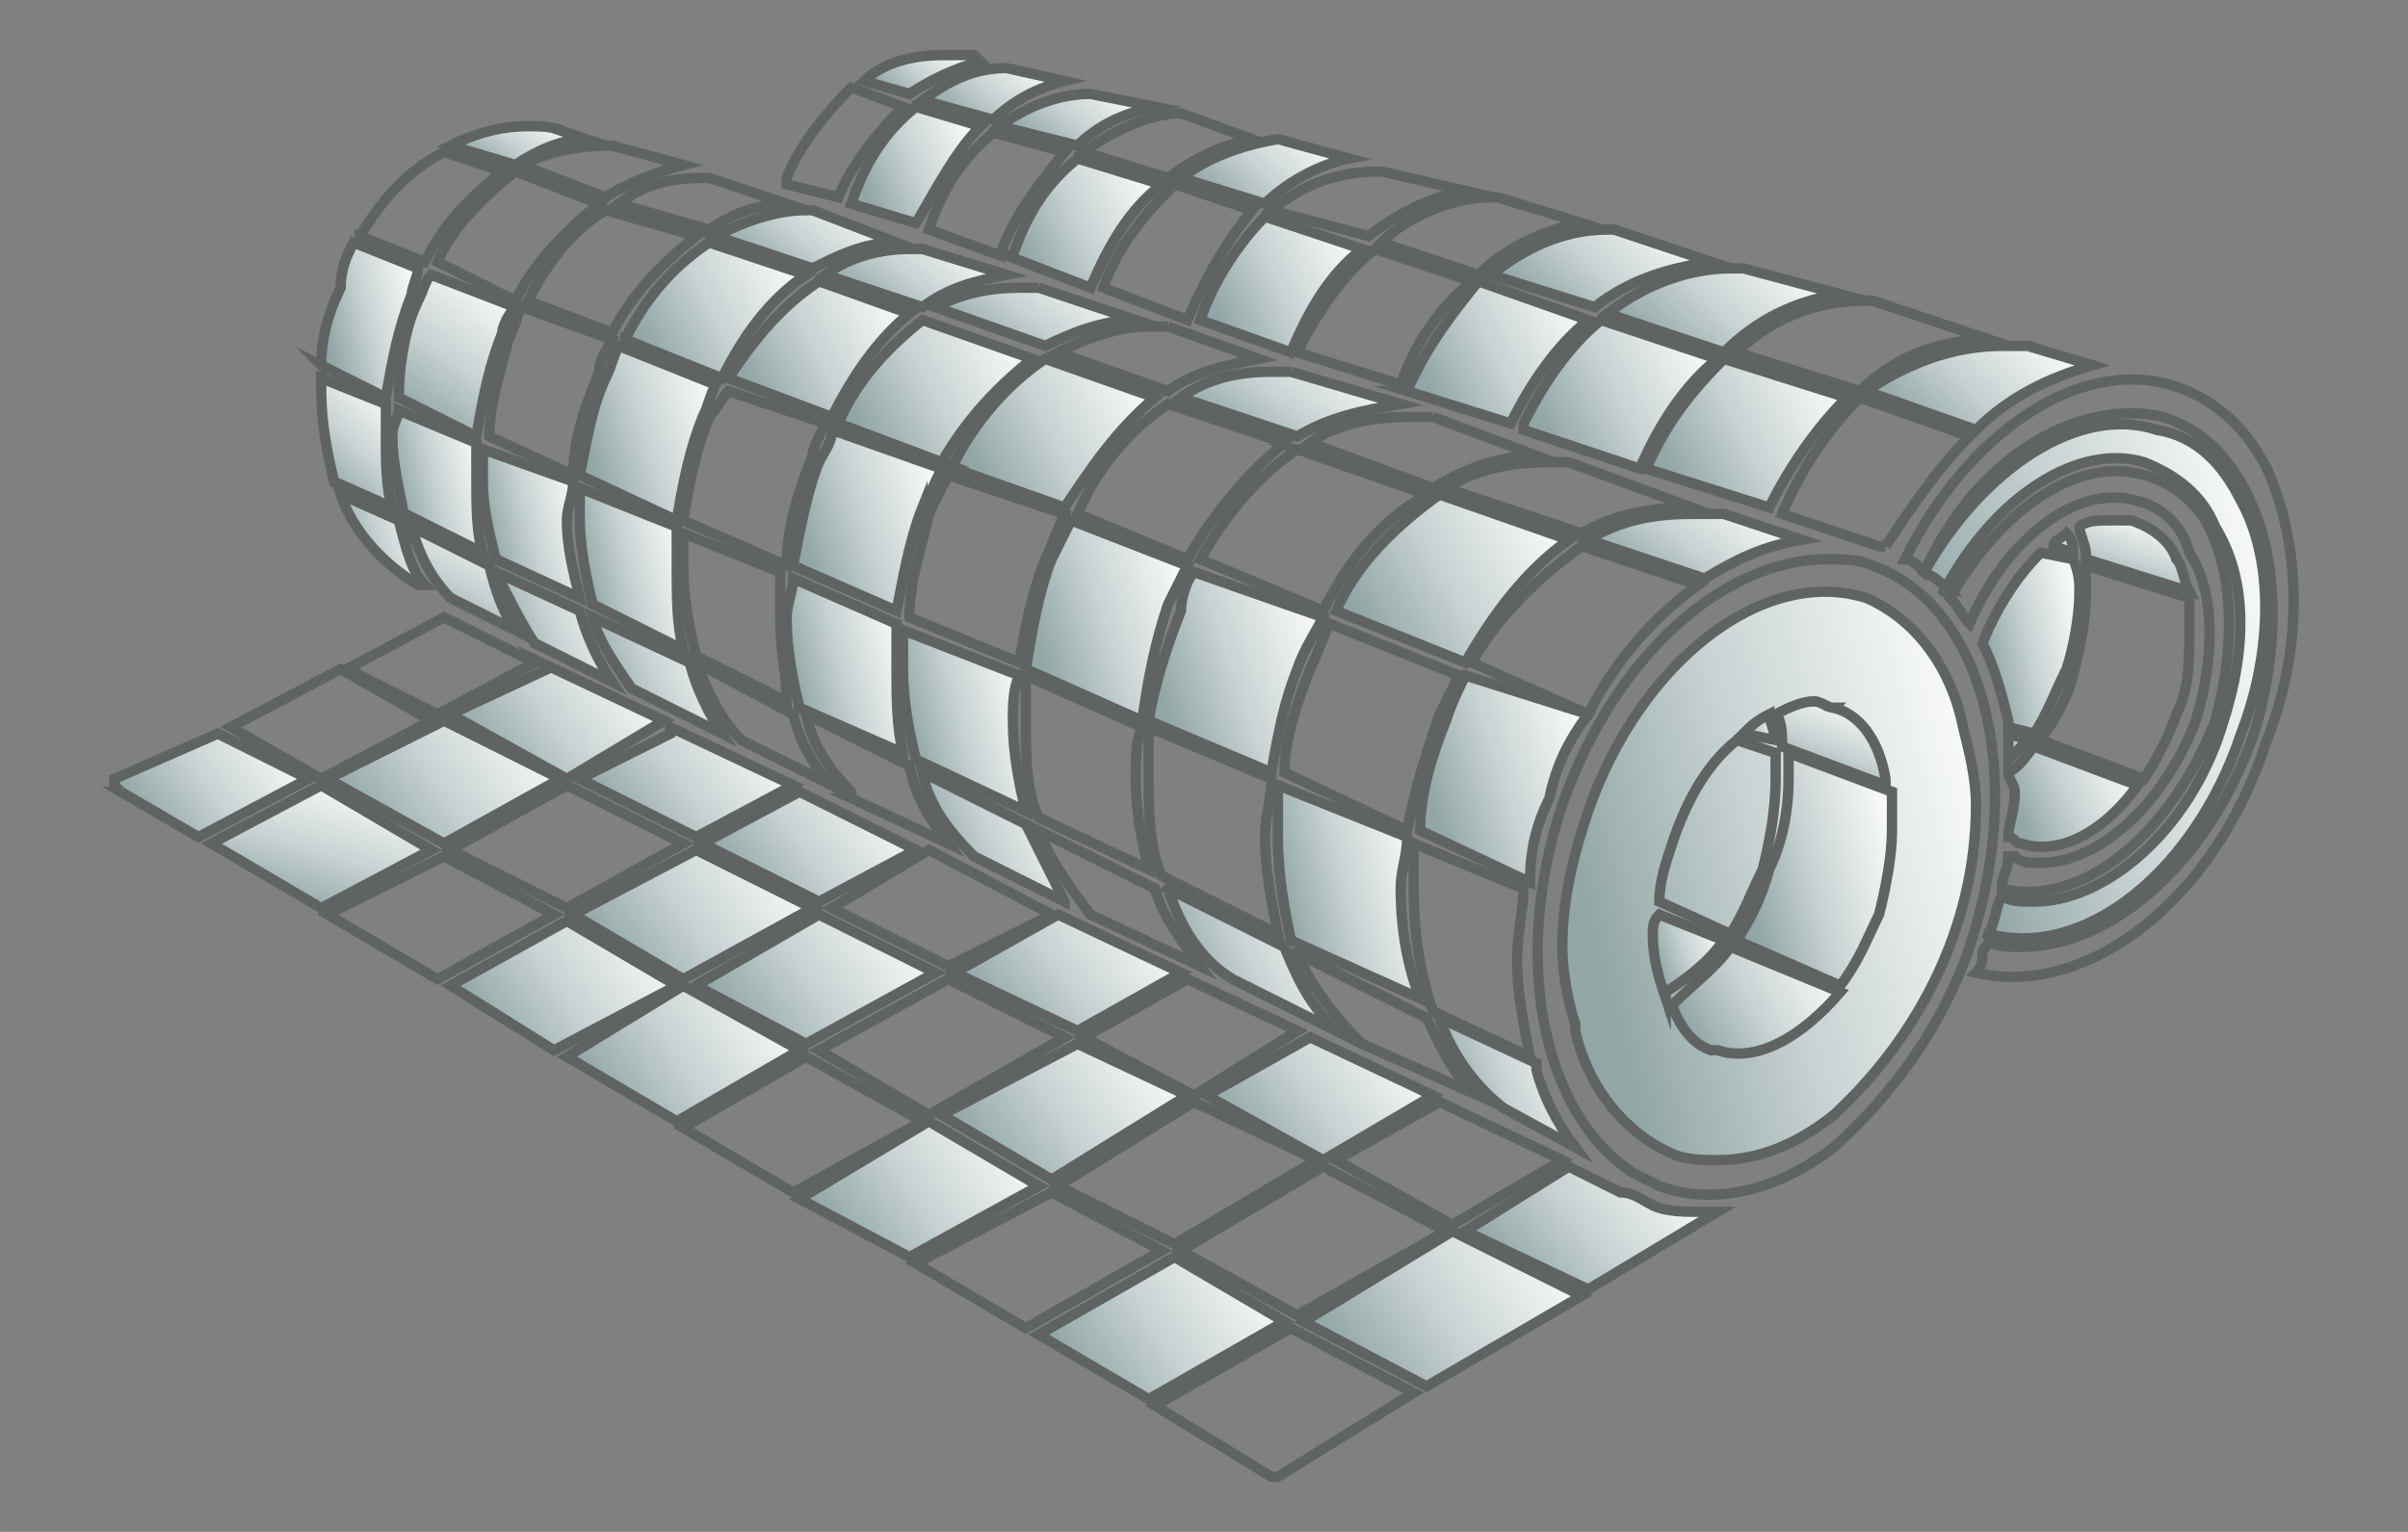 <?xml version="1.0" encoding="UTF-8"?>
<!DOCTYPE svg PUBLIC "-//W3C//DTD SVG 1.1//EN" "http://www.w3.org/Graphics/SVG/1.1/DTD/svg11.dtd">
<!-- Creator: CorelDRAW -->
<svg xmlns="http://www.w3.org/2000/svg" xml:space="preserve" width="46.567mm" height="29.633mm" version="1.1" style="shape-rendering:geometricPrecision; text-rendering:geometricPrecision; image-rendering:optimizeQuality; fill-rule:evenodd; clip-rule:evenodd"
viewBox="0 0 4656.66 2963.32"
 xmlns:xlink="http://www.w3.org/1999/xlink"
 xmlns:xodm="http://www.corel.com/coreldraw/odm/2003">
 <rect x="0" y="0" width="4656.66" height="2963.32" fill="#808080" stroke="none"/>
 <defs>
  <style type="text/css">
   <![CDATA[
    .str0 {stroke:#2B2A29;stroke-width:20;stroke-miterlimit:22.926}
    .str1 {stroke:#5F6463;stroke-width:20;stroke-miterlimit:22.926}
    .fil5 {fill:white}
    .fil3 {fill:url(#id0)}
    .fil1 {fill:url(#id1)}
    .fil6 {fill:url(#id2)}
    .fil2 {fill:url(#id3)}
    .fil4 {fill:url(#id4)}
    .fil8 {fill:url(#id5)}
    .fil15 {fill:url(#id6)}
    .fil14 {fill:url(#id7)}
    .fil10 {fill:url(#id8)}
    .fil9 {fill:url(#id9)}
    .fil12 {fill:url(#id10)}
    .fil11 {fill:url(#id11)}
    .fil18 {fill:url(#id12)}
    .fil22 {fill:url(#id13)}
    .fil17 {fill:url(#id14)}
    .fil27 {fill:url(#id15)}
    .fil19 {fill:url(#id16)}
    .fil13 {fill:url(#id17)}
    .fil7 {fill:url(#id18)}
    .fil24 {fill:url(#id19)}
    .fil20 {fill:url(#id20)}
    .fil25 {fill:url(#id21)}
    .fil16 {fill:url(#id22)}
    .fil23 {fill:url(#id23)}
    .fil21 {fill:url(#id24)}
    .fil28 {fill:url(#id25)}
    .fil0 {fill:url(#id26)}
    .fil26 {fill:url(#id27)}
   ]]>
  </style>
  <linearGradient id="id0" gradientUnits="objectBoundingBox" x1="2.32863e-12%" y1="50%" x2="100%" y2="50%">
   <stop offset="0" style="stop-opacity:1; stop-color:#C8C6C8"/>
   <stop offset="1" style="stop-opacity:1; stop-color:white"/>
  </linearGradient>
  <linearGradient id="id1" gradientUnits="objectBoundingBox" xlink:href="#id0" x1="6.77412e-12%" y1="50%" x2="100%" y2="50%">
  </linearGradient>
  <linearGradient id="id2" gradientUnits="objectBoundingBox" xlink:href="#id0" x1="3.91394e-12%" y1="50%" x2="100%" y2="50%">
  </linearGradient>
  <linearGradient id="id3" gradientUnits="objectBoundingBox" xlink:href="#id0" x1="1.01614e-11%" y1="50%" x2="100%" y2="50%">
  </linearGradient>
  <linearGradient id="id4" gradientUnits="objectBoundingBox" xlink:href="#id0" x1="7.64272e-12%" y1="50%" x2="100%" y2="50%">
  </linearGradient>
  <linearGradient id="id5" gradientUnits="userSpaceOnUse" xlink:href="#id0" x1="-111164.51" y1="-52609.66" x2="-110702.49" y2="-52992.44">
  </linearGradient>
  <linearGradient id="id6" gradientUnits="userSpaceOnUse" xlink:href="#id0" x1="-113890.74" y1="-50139.99" x2="-110435.18" y2="-53002.88">
  </linearGradient>
  <linearGradient id="id7" gradientUnits="userSpaceOnUse" xlink:href="#id0" x1="-113949.59" y1="-50269.8" x2="-110551.78" y2="-53084.84">
  </linearGradient>
  <linearGradient id="id8" gradientUnits="userSpaceOnUse" xlink:href="#id0" x1="-112460.72" y1="-50098.91" x2="-112008.33" y2="-50473.72">
  </linearGradient>
  <linearGradient id="id9" gradientUnits="userSpaceOnUse" xlink:href="#id0" x1="-111122.78" y1="-51207.38" x2="-110670.37" y2="-51582.19">
  </linearGradient>
  <linearGradient id="id10" gradientUnits="userSpaceOnUse" xlink:href="#id0" x1="-113866.17" y1="-51795.31" x2="-113423.4" y2="-52162.14">
  </linearGradient>
  <linearGradient id="id11" gradientUnits="userSpaceOnUse" xlink:href="#id0" x1="-113840.41" y1="-50392.71" x2="-113378.38" y2="-50775.5">
  </linearGradient>
  <linearGradient id="id12" gradientUnits="userSpaceOnUse" xlink:href="#id0" x1="-112465.54" y1="-50143.91" x2="-112061.27" y2="-50478.84">
  </linearGradient>
  <linearGradient id="id13" gradientUnits="userSpaceOnUse" xlink:href="#id0" x1="-113255.79" y1="-49432.37" x2="-109857.99" y2="-52247.42">
  </linearGradient>
  <linearGradient id="id14" gradientUnits="userSpaceOnUse" xlink:href="#id0" x1="-111127.75" y1="-51252.56" x2="-110723.47" y2="-51587.5">
  </linearGradient>
  <linearGradient id="id15" gradientUnits="objectBoundingBox" x1="8.28%" y1="66.601%" x2="105.72%" y2="29.399%">
   <stop offset="0" style="stop-opacity:1; stop-color:#91A6A5"/>
   <stop offset="0.412" style="stop-opacity:1; stop-color:#C8D2D2"/>
   <stop offset="1" style="stop-opacity:1; stop-color:white"/>
  </linearGradient>
  <linearGradient id="id16" gradientUnits="userSpaceOnUse" xlink:href="#id0" x1="-113831.47" y1="-50440.7" x2="-113427.19" y2="-50775.64">
  </linearGradient>
  <linearGradient id="id17" gradientUnits="userSpaceOnUse" xlink:href="#id0" x1="-112528.23" y1="-52903.78" x2="-112085.45" y2="-53270.62">
  </linearGradient>
  <linearGradient id="id18" gradientUnits="userSpaceOnUse" xlink:href="#id0" x1="-113270.85" y1="-50880.82" x2="-111278.37" y2="-52531.56">
  </linearGradient>
  <linearGradient id="id19" gradientUnits="userSpaceOnUse" xlink:href="#id0" x1="-113285.84" y1="-50957.68" x2="-111351.11" y2="-52560.58">
  </linearGradient>
  <linearGradient id="id20" gradientUnits="userSpaceOnUse" xlink:href="#id0" x1="-113859.6" y1="-51846.16" x2="-113474.58" y2="-52165.14">
  </linearGradient>
  <linearGradient id="id21" gradientUnits="userSpaceOnUse" xlink:href="#id0" x1="-113025.24" y1="-51451.87" x2="-111870.32" y2="-52408.71">
  </linearGradient>
  <linearGradient id="id22" gradientUnits="userSpaceOnUse" xlink:href="#id0" x1="-111155.57" y1="-52657.65" x2="-110751.3" y2="-52992.58">
  </linearGradient>
  <linearGradient id="id23" gradientUnits="userSpaceOnUse" xlink:href="#id0" x1="-112867.85" y1="-50492.36" x2="-110962" y2="-52071.33">
  </linearGradient>
  <linearGradient id="id24" gradientUnits="userSpaceOnUse" xlink:href="#id0" x1="-112521.5" y1="-52954.44" x2="-112136.48" y2="-53273.43">
  </linearGradient>
  <linearGradient id="id25" gradientUnits="objectBoundingBox" xlink:href="#id15" x1="30.739%" y1="95.969%" x2="83.261%" y2="0.031%">
  </linearGradient>
  <linearGradient id="id26" gradientUnits="userSpaceOnUse" x1="-140781.35" y1="-102312.73" x2="-140249.9" y2="-102122.03">
   <stop offset="0" style="stop-opacity:1; stop-color:#DCD9DA"/>
   <stop offset="0.69" style="stop-opacity:1; stop-color:#EDECEC"/>
   <stop offset="1" style="stop-opacity:1; stop-color:white"/>
  </linearGradient>
  <linearGradient id="id27" gradientUnits="objectBoundingBox" xlink:href="#id15" x1="8.333%" y1="66.67%" x2="105.667%" y2="29.33%">
  </linearGradient>
 </defs>
 <g id="Слой_x0020_1">
  <path class="fil0 str0" d="M-140671.87 -101687.25c87.5,25 249.99,-162.5 337.49,-475 25,-112.49 50,-224.99 50,-362.49 0,-12.5 0,-25 0,-37.5 -12.5,-100 -37.5,-175 -75,-187.5 0,0 -12.5,0 -12.5,0 0,0 0,0 0,0 -87.5,0 -237.49,187.5 -312.49,487.5 -37.5,99.99 -62.5,224.99 -62.5,349.99 0,12.5 0,37.5 0,50 12.5,100 37.5,162.5 87.5,175l-12.5 0zm-125 -175c0,-12.5 0,-37.5 0,-50 0,-137.5 12.5,-262.5 50,-374.99 87.5,-275 249.99,-550 399.99,-512.5 62.5,25 112.5,100 112.5,225 0,25 0,37.5 0,50 0,137.5 -12.5,262.5 -50,387.49 -75,250 -225,512.5 -362.49,512.5 0,0 0,0 0,0 -12.5,0 -25,-12.5 -37.5,-12.5 -62.5,-12.5 -100,-100 -112.5,-225zm-3674.94 -1112.48c37.49,124.99 124.99,224.99 224.99,249.99l0 0 3412.45 1199.98c-87.5,-137.49 -100,-449.99 0,-787.48 100,-337.5 275,-599.99 424.99,-662.49l-3437.44 -949.99 0 0c-37.5,-12.5 -62.5,-12.5 -100,-12.5 -100,0 -175,25 -250,75 -112.5,100 -212.5,237.5 -250,387.49 -37.49,87.5 -49.99,187.5 -49.99,287.5 0,75 12.5,150 25,212.5l0 0zm4279.63 861.24c112.5,-387.49 75,-749.99 -75,-812.48l0 0 -25 0 -12.5 0c-162.5,0 -362.49,274.99 -474.99,649.99 -100,374.99 -75,712.48 50,799.98l50 12.5c162.49,25 374.99,-262.49 487.49,-649.99l0 0zm-561.79 272.87c0,-12.5 0,-37.5 0,-50 0,-137.5 12.5,-262.5 50,-374.99 87.5,-275 249.99,-550 399.99,-512.5 62.5,25 112.5,100 112.5,225 0,25 0,37.5 0,50 0,137.5 -12.5,262.5 -50,387.49 -75,250 -225,512.5 -362.49,512.5 0,0 0,0 0,0 -12.5,0 -25,-12.5 -37.5,-12.5 -62.5,-12.5 -100,-100 -112.5,-225zm125 175c87.5,25 249.99,-162.5 337.49,-475 25,-112.49 50,-224.99 50,-362.49 0,-12.5 0,-25 0,-37.5 -12.5,-100 -37.5,-175 -75,-187.5 0,0 -12.5,0 -12.5,0 0,0 0,0 0,0 -87.5,0 -237.49,187.5 -312.49,487.5 -37.5,99.99 -62.5,224.99 -62.5,349.99 0,12.5 0,37.5 0,50 12.5,100 37.5,162.5 87.5,175l-12.5 0zm-3804.55 -1811.05l3618.78 1095.52"/>
  <g id="_1974750818768">
   <path class="fil1 str1" d="M-108131.92 -52462.42c-149.97,0 -274.96,-87.49 -274.96,-212.47 0,-112.49 124.99,-199.98 274.96,-199.98 149.98,0 274.97,87.49 274.97,199.98 0,124.98 -124.99,212.47 -274.97,212.47z"/>
   <path class="fil2 str1" d="M-110506.59 -52462.42c-149.98,0 -274.96,-87.49 -274.96,-212.47 0,-112.49 124.98,-199.98 274.96,-199.98 149.98,0 274.96,87.49 274.96,199.98 0,124.98 -124.98,212.47 -274.96,212.47z"/>
   <path class="fil2 str1" d="M-108056.93 -50662.67c-174.97,0 -312.45,-112.48 -312.45,-237.47 0,-124.98 137.48,-224.97 312.45,-224.97 162.48,0 299.96,99.99 299.96,224.97 0,124.99 -137.48,237.47 -299.96,237.47z"/>
   <path class="fil1 str1" d="M-110269.12 -50900.14c0,124.99 -137.48,237.47 -312.46,237.47 -162.48,0 -299.96,-112.48 -299.96,-237.47 0,-124.98 137.48,-224.97 299.96,-224.97 174.98,0 312.46,99.99 312.46,224.97z"/>
   <path class="fil3 str1" d="M-109331.75 -51312.58c-437.44,0 -799.89,-249.97 -799.89,-562.42 0,-312.46 362.45,-562.43 799.89,-562.43 449.94,0 799.89,249.97 799.89,562.43 0,312.45 -349.95,562.42 -799.89,562.42z"/>
   <path class="fil3 str1" d="M-109348.74 -53227.39c-1199.84,0 -2187.2,699.91 -2212.2,1562.29l0 49.99c25,874.88 1012.36,1574.79 2212.2,1574.79 1224.83,0 2212.2,-724.9 2212.2,-1599.78 0,-874.88 -987.37,-1587.29 -2212.2,-1587.29z"/>
   <path class="fil3 str1" d="M-111581.44 -51725.02c0,0 0,-12.5 0,-25l0 -12.5 0 0c37.49,-874.88 1024.86,-1587.28 2249.69,-1587.28 1224.83,0 2212.2,712.4 2249.69,1587.28l0 0 0 362.45c0,899.88 -1012.36,1624.78 -2249.69,1624.78 -1237.33,0 -2249.69,-724.9 -2249.69,-1624.78l0 -299.96c0,0 0,-12.5 0,-24.99z"/>
   <path class="fil4 str1" d="M-108131.92 -52849.87c-137.48,0 -237.46,87.49 -237.46,187.48 0,24.99 12.5,62.49 24.99,87.48 62.5,-74.99 349.96,-74.99 424.95,0 12.49,-24.99 37.49,-62.49 37.49,-99.98 0,-87.49 -112.48,-174.98 -249.97,-174.98l0 0z"/>
   <path class="fil5 str1" d="M-107944.44 -52549.91c-12.5,-25 -74.99,-49.99 -187.48,-49.99 -99.98,0 -162.47,24.99 -174.97,49.99 49.99,37.49 112.48,62.49 174.97,62.49 74.99,0 137.49,-25 187.48,-62.49z"/>
   <path class="fil6 str1" d="M-110506.59 -52849.87c-137.48,0 -237.47,87.49 -237.47,187.48 0,24.99 12.5,62.49 25,87.48 62.49,-74.99 362.45,-74.99 424.94,0 12.5,-24.99 25,-62.49 25,-87.48 12.5,-99.99 -99.99,-187.48 -237.47,-187.48l0 0z"/>
   <path class="fil5 str1" d="M-110319.11 -52549.91c-12.5,-25 -74.99,-49.99 -187.48,-49.99 -99.99,0 -162.48,24.99 -174.98,49.99 50,37.49 112.49,62.49 174.98,62.49 74.99,0 137.48,-25 187.48,-62.49z"/>
   <path class="fil4 str1" d="M-108056.93 -51087.61c-149.98,0 -274.96,87.49 -274.96,187.47 0,50 25,74.99 50,112.49 62.49,-87.49 387.44,-87.49 449.93,0 25,-37.5 37.5,-62.49 37.5,-112.49 0,-99.98 -112.49,-187.47 -262.47,-187.47z"/>
   <path class="fil5 str1" d="M-107856.95 -50762.66c-12.5,-24.99 -87.49,-62.49 -199.98,-62.49 -112.48,0 -187.47,37.5 -199.97,62.49 49.99,37.5 124.98,62.5 199.97,62.5 74.99,0 137.49,-25 199.98,-62.5z"/>
   <path class="fil6 str1" d="M-110844.04 -50900.14c0,50 12.5,74.99 37.49,112.49 62.49,-87.49 387.45,-87.49 462.44,0 25,-37.5 37.49,-62.49 37.49,-112.49 0,-99.98 -124.98,-187.47 -274.96,-187.47 -149.98,0 -262.46,87.49 -262.46,187.47z"/>
   <path class="fil5 str1" d="M-110381.61 -50762.66c-12.49,-24.99 -87.48,-62.49 -199.97,-62.49 -112.48,0 -187.47,37.5 -199.97,62.49 62.49,37.5 124.98,62.5 199.97,62.5 74.99,0 149.98,-25 212.47,-62.5z"/>
   <path class="fil3 str1" d="M-110569.08 -51837.51c0,474.94 562.42,874.88 1237.33,874.88 687.4,0 1237.33,-399.94 1237.33,-874.88 0,-487.43 -549.93,-874.88 -1237.33,-874.88 -674.91,0 -1237.33,387.45 -1237.33,874.88l0 0z"/>
   <path class="fil3 str1" d="M-109331.75 -50825.15c624.91,0 1149.84,-337.45 1224.83,-774.89 -149.98,387.45 -637.41,662.41 -1224.83,662.41 -574.92,0 -1074.85,-274.96 -1224.83,-662.41 87.49,437.44 599.92,774.89 1224.83,774.89l0 0z"/>
   <path class="fil3 str1" d="M-109331.75 -52387.43c-412.44,0 -749.9,224.97 -749.9,512.43 0,62.49 12.5,112.48 37.5,162.47 137.48,-212.47 412.44,-337.45 712.4,-337.45 312.46,0 574.92,124.98 712.4,337.45 25,-49.99 37.5,-99.98 37.5,-162.47 0,-287.46 -337.46,-512.43 -749.9,-512.43z"/>
   <path class="fil5 str1" d="M-109331.75 -51362.57c312.46,0 587.42,-137.48 699.9,-312.46 -124.98,-212.47 -399.94,-337.45 -699.9,-337.45 -299.96,0 -574.92,124.98 -687.41,324.95 112.49,187.48 374.95,324.96 687.41,324.96z"/>
   <path class="fil3 str1" d="M-111543.95 -51400.07c0,874.88 999.87,1599.78 2212.2,1599.78 1224.83,0 2212.2,-724.9 2212.2,-1599.78l0 -37.49c-174.98,762.39 -1099.85,1349.81 -2212.2,1349.81 -1099.85,0 -2024.72,-587.42 -2212.2,-1349.81l0 37.49z"/>
  </g>
  <g id="_1975872642368">
   <path class="fil7 str1" d="M-111659.74 -50973.83c-567.91,470.51 -1256.24,521.35 -1591.17,117.08l-47.85 -57.75c0,0 -7.98,-9.63 -7.98,-9.63 0,0 0,0 0,0 0,0 0,0 -7.97,-9.62 -311.01,-375.4 -113.8,-1058.23 434.85,-1512.78 548.66,-454.55 1246.62,-513.36 1557.63,-137.97 7.98,9.62 7.98,9.62 15.95,19.25 0,0 0,0 0,0 0,0 0,0 0,0l39.87 48.13c342.91,413.89 164.95,1080.77 -393.33,1543.29z"/>
   <path class="fil8 str1" d="M-110670.19 -52816.3l0 0c-24.2,68.75 -66,135.84 -123.75,183.69 0,0 0,0 0,0 -125.14,103.67 -294.82,114.39 -366.58,27.77 -79.75,-96.26 -37.67,-260.99 87.47,-364.66 125.12,-103.66 294.8,-114.38 374.55,-18.13 30.25,56.11 42.89,110.55 28.31,171.33z"/>
   <path class="fil9 str1" d="M-111135.01 -51457.26c73.98,-126.22 224.69,-218.62 363.85,-187.81 35.2,3.3 68.75,24.2 100.65,62.71 7.97,9.62 15.94,19.25 14.29,36.85 38.23,65.73 22,144.1 -10.18,203.23 -12.93,43.17 -51.43,75.07 -99.56,114.95 0,0 0,0 0,0 0,0 7.97,9.62 -1.65,17.6 -67.38,55.82 -166.66,73.14 -254.66,64.89 -43.18,-12.93 -76.73,-33.83 -100.65,-62.71 -7.98,-9.63 -23.93,-28.88 -31.9,-38.5 -20.62,-64.08 -21.99,-144.11 10.19,-203.23z"/>
   <path class="fil10 str1" d="M-112251.57 -50532.2c64.08,-20.62 152.08,-12.37 211.2,19.81 7.98,9.63 23.93,28.88 31.9,38.5 23.93,28.88 38.23,65.73 42.9,110.56 -8.26,88 -43.74,182.33 -120.73,246.12 0,0 -7.98,-9.63 -17.6,-1.65 0,0 0,0 0,0 -38.51,31.9 -77.01,63.8 -131.46,76.44 -64.08,20.63 -134.48,14.02 -201.58,-27.78 -7.98,-9.63 -15.95,-19.25 -23.93,-28.88 -31.89,-38.5 -46.19,-75.35 -42.89,-110.55 -14.02,-134.48 114.42,-273.36 252.19,-322.57z"/>
   <path class="fil11 str1" d="M-113346.08 -50599.36l0 0c-24.2,68.75 -66,135.85 -123.76,183.7 0,0 0,0 0,0 -125.13,103.67 -294.81,114.39 -366.58,27.76 -79.75,-96.25 -37.66,-260.98 87.47,-364.65 125.14,-103.67 294.82,-114.39 374.56,-18.13 30.25,56.1 42.89,110.54 28.31,171.32z"/>
   <path class="fil12 str1" d="M-113415.86 -51937.52c-22.56,51.15 -53.08,92.67 -81.96,116.59 -9.62,7.97 -9.62,7.97 -17.6,-1.65 7.98,9.62 7.98,9.62 -1.65,17.6 -67.38,55.82 -166.65,73.14 -245.03,56.91 -44.83,4.68 -78.38,-16.23 -110.28,-54.73 -7.97,-9.62 -15.95,-19.25 -14.3,-36.85 -30.24,-56.1 -21.98,-144.1 18.17,-193.6 66.01,-135.85 224.69,-218.61 346.24,-189.45 35.19,3.29 68.74,24.19 92.67,53.07 15.95,19.25 23.92,28.88 31.9,38.5 20.62,64.08 14.01,134.48 -18.16,193.61z"/>
   <path class="fil13 str1" d="M-112177.47 -52931.05c0,0 7.97,9.62 7.97,9.62 -38.5,31.9 -84.98,54.18 -129.8,58.85 -64.08,20.62 -144.11,21.99 -193.61,-18.16 -17.6,-1.65 -25.57,-11.28 -41.52,-30.53 -23.93,-28.88 -28.6,-73.7 -25.29,-108.9 -6.05,-124.85 104.79,-265.37 240.92,-296.99 65.73,-38.22 144.11,-22 203.22,10.18 7.98,9.62 15.95,19.25 23.93,28.87 31.9,38.51 46.2,75.36 42.89,110.56 -8.25,88 -43.73,182.33 -111.11,238.15 0,0 -9.63,7.97 -17.6,-1.65z"/>
   <path class="fil14 str1" d="M-113270.61 -52918.18c-933.68,773.54 -1239.54,1952.19 -690.93,2633.95l23.92 28.88c567.84,665.8 1782.81,584.47 2716.48,-189.07 933.68,-773.54 1239.54,-1952.19 673.35,-2635.6 -566.2,-683.41 -1789.15,-611.7 -2722.82,161.84z"/>
   <path class="fil15 str1" d="M-113974.47 -50241.05c-7.98,-9.63 -7.98,-9.63 -15.95,-19.26l-39.88 -48.12c0,0 0,0 0,0 -510.09,-713.67 -188.29,-1873.06 726.14,-2630.65 924.04,-765.56 2123.07,-866.16 2729.42,-232.24 0,0 0,0 0,0l231.26 279.13c582.16,702.67 284.26,1890.95 -678.29,2688.41 -972.17,805.44 -2195.11,877.15 -2777.26,174.48l-167.47 -202.13c-7.97,-9.62 -7.97,-9.62 -7.97,-9.62z"/>
   <path class="fil16 str1" d="M-111049.13 -52940.62c-115.51,95.69 -154.29,225.22 -82.52,311.85 23.93,28.88 75.08,51.43 119.9,46.75 14.58,-60.77 64.36,-118.24 112.49,-158.11 0,0 9.63,-7.98 9.63,-7.98 0,0 0,0 0,0 57.75,-47.85 113.85,-78.09 185.89,-89.09 12.94,-43.17 -9.34,-89.65 -23.64,-126.5 -71.77,-86.63 -215.87,-64.64 -321.75,23.08z"/>
   <path class="fil5 str1" d="M-110716.67 -52794.03c-54.45,12.65 -108.89,25.3 -157.01,65.17 0,0 0,0 0,0 0,0 0,0 0,0 -48.13,39.88 -80.32,98.99 -102.87,150.14 54.45,-12.64 118.53,-33.27 157.03,-65.17 9.63,-7.97 9.63,-7.97 9.63,-7.97 0,0 0,0 0,0 48.13,-39.87 70.67,-91.02 93.22,-142.17z"/>
   <path class="fil17 str1" d="M-111018.97 -51180.04c17.6,1.65 25.58,11.27 35.2,3.3 11.28,-25.58 20.9,-33.55 22.55,-51.15 22.56,-51.15 61.06,-83.05 99.56,-114.95 57.76,-47.85 123.49,-86.07 185.91,-89.09 3.3,-35.2 6.61,-70.41 -7.69,-107.26 0,0 -7.98,-9.62 -15.95,-19.25 -23.93,-28.88 -57.48,-49.78 -92.68,-53.08 -103.95,-27.51 -245.03,56.91 -309.39,175.17 -40.15,49.49 -46.76,119.9 -16.51,176 7.98,9.62 6.33,27.23 14.3,36.85 23.92,28.88 49.5,40.15 84.7,43.46l0 0z"/>
   <path class="fil5 str1" d="M-110691.98 -51353.56c1.65,-17.6 11.28,-25.57 12.93,-43.17 -54.45,12.64 -118.53,33.27 -166.66,73.14 -38.5,31.9 -59.4,65.45 -81.96,116.6 0,0 -1.65,17.6 -11.27,25.58 54.45,-12.65 108.9,-25.3 157.03,-65.17 38.5,-31.9 69.03,-73.43 89.93,-106.98l0 0z"/>
   <path class="fil18 str1" d="M-112416.04 -50103.75c33.55,20.9 67.1,41.8 94.33,35.48 24.2,-68.75 64.35,-118.25 122.11,-166.1 48.13,-39.87 86.62,-71.77 131.45,-76.44 27.22,-6.32 36.85,-14.3 54.45,-12.65 9.63,-7.97 11.28,-25.57 3.3,-35.2 3.3,-35.2 -3.02,-62.42 -26.94,-91.3 -7.98,-9.63 -15.95,-19.25 -23.93,-28.88 -59.12,-32.18 -111.92,-37.13 -176,-16.51 -36.85,14.3 -83.32,36.57 -121.83,68.47 0,0 0,0 0,0 0,0 0,0 -9.62,7.97 -57.76,47.85 -101.21,132.55 -107.81,202.95 -3.31,35.2 10.99,72.05 34.92,100.93 7.97,9.63 25.57,11.28 33.55,20.9l-7.98 -9.62z"/>
   <path class="fil5 str1" d="M-112232.06 -50077.62c36.85,-14.3 73.7,-28.59 112.21,-60.49 48.12,-39.88 80.3,-99 102.85,-150.15 -9.63,7.98 -27.23,6.33 -36.85,14.3 -44.83,4.68 -91.3,26.94 -120.18,50.87 -57.75,47.85 -80.3,99 -102.86,150.15 17.6,1.65 27.23,-6.33 35.2,3.3l9.63 -7.98z"/>
   <path class="fil19 str1" d="M-113725.02 -50723.67c-115.51,95.69 -154.29,225.22 -82.52,311.85 23.92,28.88 75.07,51.43 119.89,46.75 14.59,-60.77 64.37,-118.24 122.12,-166.09 57.75,-47.85 113.86,-78.1 185.9,-89.1 12.94,-43.17 0.29,-97.62 -23.63,-126.5 -71.78,-86.63 -215.88,-64.64 -321.76,23.09z"/>
   <path class="fil5 str1" d="M-113392.55 -50577.09c-54.46,12.65 -108.9,25.31 -157.03,65.18 -48.13,39.87 -80.31,98.99 -102.87,150.14 54.46,-12.65 118.53,-33.27 166.66,-73.14 48.13,-39.88 70.68,-91.03 93.24,-142.18z"/>
   <path class="fil20 str1" d="M-113533.55 -52197.13c-113.58,-19.53 -245.03,56.91 -309.38,175.16 -22.56,51.15 -37.13,111.93 -6.89,168.02 7.97,9.63 6.32,27.23 6.32,27.23 23.92,28.87 57.47,49.78 84.7,43.45 17.6,1.65 25.58,11.28 43.18,12.93 1.65,-17.6 12.92,-43.18 14.57,-60.78 20.91,-33.55 51.43,-75.07 89.94,-106.97 57.75,-47.85 121.82,-68.46 193.87,-79.46 3.31,-35.2 -3.02,-62.43 -17.32,-99.28 -7.97,-9.62 -15.95,-19.25 -23.92,-28.88 -15.95,-19.25 -49.5,-40.15 -75.07,-51.42z"/>
   <path class="fil5 str1" d="M-113451.07 -51940.82c11.28,-25.58 11.28,-25.58 12.93,-43.18 -44.82,4.67 -100.92,34.91 -149.05,74.79 -28.88,23.92 -59.4,65.45 -80.31,99 -9.62,7.97 -11.27,25.57 -20.9,33.55 54.45,-12.65 118.53,-33.27 157.04,-65.17 38.5,-31.9 59.4,-65.45 89.92,-106.97z"/>
   <path class="fil21 str1" d="M-112136.48 -53273.43c-59.12,-32.18 -111.92,-37.13 -176,-16.51 -36.85,14.3 -73.7,28.6 -112.2,60.5 0,0 0,0 0,0 0,0 0,0 -9.63,7.98 -57.75,47.84 -91.58,124.57 -98.19,194.97 -3.3,35.19 11,72.05 26.94,91.3 7.98,9.62 15.95,19.25 33.55,20.9 23.93,28.88 59.13,32.18 94.33,35.48 14.58,-60.78 56.38,-127.88 104.51,-167.75 38.5,-31.9 84.98,-54.17 131.46,-76.45 17.6,1.66 35.2,3.31 62.43,-3.02 -7.98,-9.62 -6.33,-27.22 -4.68,-44.82 1.65,-17.6 -12.64,-54.46 -36.57,-83.33 0,0 -7.97,-9.63 -15.95,-19.25z"/>
   <path class="fil5 str1" d="M-112305.63 -52889.81c36.85,-14.3 73.71,-28.59 112.21,-60.49 48.13,-39.88 70.68,-91.03 93.23,-142.18 -9.62,7.98 -27.22,6.33 -36.85,14.3 -36.85,14.3 -73.7,28.6 -112.2,60.5 -38.51,31.9 -78.66,81.4 -101.21,132.55 17.6,1.65 27.22,-6.33 44.82,-4.68l0 0z"/>
   <path class="fil22 str1" d="M-111045.69 -50232.66c943.3,-781.51 1247.51,-1942.56 681.31,-2625.98 342.07,706.78 14.22,1741.32 -832.83,2443.09 -856.67,709.74 -1934.14,839.5 -2564.97,371.95 566.2,683.42 1763.56,600.43 2716.49,-189.06z"/>
   <path class="fil23 str1" d="M-111747.46 -51079.71c-452.4,374.81 -1004.88,491.66 -1351.66,308.21 348.15,263.48 924.55,175.5 1415.46,-231.2 490.9,-406.71 674.91,-948.73 490.39,-1347.77 106.14,382.81 -111.42,903.93 -554.19,1270.76z"/>
   <path class="fil24 str1" d="M-112855.93 -52417.65c-539.03,446.58 -724.96,1103.83 -429.9,1459.97 303.03,365.77 975.41,295.67 1514.44,-150.91 529.41,-438.6 723.32,-1086.22 420.28,-1451.99 -303.03,-365.76 -975.42,-295.68 -1504.82,142.93z"/>
   <path class="fil25 str1" d="M-112663.07 -52190.14c-317.6,263.13 -433.93,651.66 -250.54,873.02 39.87,48.12 81.39,78.64 132.53,101.18 -29.68,-251.32 102.31,-522.98 333.3,-714.35 240.61,-199.34 522.45,-270.54 763.87,-194.64 -12.64,-54.44 -34.91,-100.91 -74.77,-149.03 -183.4,-221.36 -586.79,-179.31 -904.39,83.82z"/>
   <path class="fil5 str1" d="M-111996.15 -51393.06c240.61,-199.35 364.63,-480.63 339.61,-687.14 -231.79,-83.88 -523.26,-4.7 -754.24,186.67 -230.99,191.37 -362.99,463.03 -322.03,688.78 206.23,72.61 496.05,11.03 736.66,-188.31z"/>
  </g>
  <g id="_1973727408144">
   <path class="fil26 str1" d="M3196.27 1619.16c25,-87.5 87.5,-175.01 150.01,-237.51 75,-50 150,-75 212.5,-50 62.51,25 112.51,87.5 125.01,175 12.5,25.01 12.5,62.51 12.5,100.01 0,62.5 -12.5,125 -37.5,175 -50.01,175.01 -187.51,287.51 -300.01,287.51 0,0 0,0 0,0 -25,0 -37.5,0 -50.01,0 -137.5,-50 -175,-250.01 -112.5,-450.01l0 0z"/>
   <path class="fil27 str1" d="M3271.27 2119.18c150.01,50 350.02,-100.01 425.02,-325.02 75,-237.5 25,-475.01 -125.01,-525.01 -25,0 -37.5,-12.5 -62.5,-12.5 0,0 0,0 0,0 -137.5,0 -287.51,137.5 -362.51,350.01 -75,237.51 -12.5,462.51 137.5,512.52l-12.5 0z"/>
   <path class="fil27 str1" d="M3133.77 1594.16c87.5,-237.51 287.51,-400.02 437.51,-337.51 162.51,50 225.01,300.01 137.51,537.51 -62.5,212.51 -225.01,350.02 -375.01,350.02 0,0 0,0 0,0 -25.01,0 -37.51,0 -62.51,0 -162.5,-62.51 -225,-300.01 -137.5,-550.02l0 0z"/>
   <path class="fil26 str1" d="M3533.78 2144.18c162.51,-137.51 262.51,-350.02 262.51,-587.52 0,-50.01 0,-100.01 -12.5,-150.01 -25,-112.5 -100,-200.01 -187.51,-225.01 -25,-12.5 -50,-12.5 -75,-12.5 0,0 0,0 0,0 -162.5,0 -350.01,162.51 -437.51,412.52 -25,75 -37.5,162.5 -37.5,250.01 0,50 0,100 12.5,150 25,112.5 100,200.01 187.5,225.01 87.51,37.5 187.51,12.5 287.51,-62.5l0 0z"/>
   <path class="fil26 str1" d="M3046.27 1981.67c-12.5,-37.5 -25,-100 -25,-150 0,-100.01 25,-187.51 50,-262.51 100,-287.51 337.51,-475.02 537.51,-412.52 87.51,37.5 162.51,125.01 187.51,250.01 12.5,50 25,100 25,150.01 0,237.5 -112.5,450.01 -275.01,600.02 -62.5,50 -137.5,87.5 -225,87.5 0,0 0,0 0,0 -25.01,0 -62.51,0 -87.51,-12.5 -87.5,-37.5 -162.5,-125.01 -187.5,-237.51l0 -12.5z"/>
   <path class="fil27 str1" d="M233.67 1531.66l150.01 87.5 212.5 -112.51 -175 -87.5 -200.01 87.5c0,0 0,12.5 0,12.5 0,0 0,0 12.5,12.51l0 0z"/>
   <path class="fil26 str1" d="M2458.75 2856.7c0,0 0,0 0,0 12.5,0 12.5,0 12.5,0l262.51 -162.51 -237.51 -125 -262.51 150.01 225.01 137.5z"/>
   <path class="fil26 str1" d="M3296.27 2344.18c0,0 0,0 0,0 -37.5,0 -75,0 -100,-12.5l0 0 0 0c-25,-12.5 -37.5,-25 -62.5,-25l-100 -50 -200.01 125 237.51 112.51 250.01 -150.01c0,0 -12.51,0 -25.01,0l0 0z"/>
   <path class="fil26 str1" d="M3808.79 1831.67c112.51,-337.52 25,-662.53 -187.5,-737.53l0 0c-25.01,-12.5 -62.51,-12.5 -87.51,-12.5 0,0 0,0 0,0 -200,0 -412.51,187.51 -512.51,475.02 -100.01,300.01 -37.51,600.02 137.5,712.52l50 25c100,37.5 225.01,12.5 337.51,-75 112.51,-100 212.51,-237.51 262.51,-387.51l0 0z"/>
   <path class="fil26 str1" d="M3758.79 1144.14c100,-187.5 262.51,-287.51 387.51,-250.01 62.5,25 112.51,62.51 137.51,125.01 62.5,100 62.5,237.51 12.5,387.51 -62.5,200.01 -225.01,337.51 -362.51,337.51 -25.01,0 -50.01,0 -62.51,-12.5 -12.5,25 -12.5,50 -25,75 187.51,50.01 400.02,-125 487.52,-387.51 62.5,-162.5 62.5,-337.51 0,-450.01 -37.5,-75.01 -87.5,-125.01 -162.51,-137.51 -150,-50 -337.51,75 -450.01,275.01 25,12.5 37.5,25 50,37.5l-12.5 0z"/>
   <path class="fil26 str1" d="M3808.79 1206.64c62.5,-150 200.01,-275 325.01,-237.5 50,12.5 87.51,50 100.01,100 50,75 50,200.01 12.5,325.01 -62.51,162.51 -187.51,275.01 -300.01,275.01 0,0 0,0 0,0 -25,0 -37.51,0 -50.01,-12.5 -12.5,0 -12.5,0 -12.5,0 0,25 -12.5,37.5 -12.5,62.5 150.01,37.5 325.01,-100 412.52,-325.01 37.5,-137.5 37.5,-275.01 -12.5,-375.01 -25,-50 -75.01,-87.5 -125.01,-100.01 -125,-37.5 -275.01,62.51 -375.01,237.51 12.5,12.5 25,37.5 37.5,50l0 0z"/>
   <path class="fil27 str1" d="M3883.79 1406.65l50.01 12.5c25,-37.5 37.5,-75 62.5,-125 12.5,-37.5 25,-100.01 25,-150.01 0,-12.5 0,-37.5 -12.5,-62.5l-62.5 -12.5c-50.01,50 -87.51,112.5 -112.51,175.01 25,50 37.5,100 50,150l0 12.5z"/>
   <path class="fil27 str1" d="M3883.79 1469.15c12.5,-12.5 25,-25 37.51,-37.5l-37.51 -12.5c0,25 0,37.5 0,50l0 0z"/>
   <path class="fil26 str1" d="M3933.8 1444.15c-12.5,12.5 -25.01,37.5 -50.01,50 0,12.5 12.5,25 12.5,37.51 0,37.5 -12.5,62.5 -12.5,87.5 12.5,0 12.5,12.5 25,12.5 75.01,25 162.51,-25 225.01,-112.51l-200 -75z"/>
   <path class="fil26 str1" d="M4233.81 1156.64l-200.01 -62.5c0,12.5 0,37.5 0,50 0,62.5 -12.5,112.51 -25,162.51 -12.5,50 -37.5,87.5 -62.5,125l200 75c25,-37.5 50,-87.5 62.5,-125 25.01,-50 25.01,-100 25.01,-162.51 0,-12.5 0,-37.5 0,-62.5l0 0z"/>
   <path class="fil28 str1" d="M4033.8 1081.64l200.01 62.5c-12.5,-25 -12.5,-50 -25.01,-62.5 -12.5,-37.5 -50,-62.5 -87.5,-75 -12.5,0 -25,0 -37.5,0 -25,0 -50,0 -62.5,12.5 0,12.5 12.5,37.5 12.5,50l0 12.5z"/>
   <path class="fil27 str1" d="M3971.3 1056.64l37.5 12.5c0,-12.5 0,-25 -12.5,-37.5 -12.5,12.5 -25,12.5 -25,25l0 0z"/>
   <path class="fil28 str1" d="M4383.81 1431.65c75,-187.5 62.5,-387.51 0,-525.02 -37.5,-75 -100,-137.5 -187.51,-162.5l0 0c-175,-50 -387.51,87.5 -512.51,337.51 12.5,0 25,12.5 37.5,25 100,-225.01 300.01,-337.51 462.51,-300.01 75.01,25 125.01,75 162.51,150.01 62.5,125 62.5,300.01 12.5,462.51 -87.5,250.01 -275.01,412.52 -450.02,412.52 -25,0 -50,0 -62.5,-12.51 0,12.51 -12.5,12.51 -12.5,25.01 0,12.5 0,25 -12.5,37.5 212.51,50 462.52,-137.51 562.52,-450.02l0 0z"/>
   <path class="fil26 str1" d="M1883.73 106.61c-25,0 -37.5,0 -62.51,0 -50,0 -112.5,12.5 -150,50l87.5 25c37.5,-25 87.51,-50 137.51,-62.5l-12.5 -12.5z"/>
   <path class="fil26 str1" d="M1521.21 356.62l100.01 25c25,-62.51 75,-125.01 125,-175.01l-100 -37.5c-50,50 -100,112.5 -125.01,175.01z"/>
   <path class="fil26 str1" d="M1096.2 256.61c-25,-12.5 -50,-12.5 -75,-12.5 -50,0 -100.01,12.5 -150.01,37.5l125.01 37.5c37.5,-25 87.5,-50 137.5,-50l-37.5 -12.5z"/>
   <path class="fil26 str1" d="M696.19 456.62l125 50c37.5,-75 87.5,-125 150.01,-175l-112.51 -37.51c-75,37.51 -125,100.01 -162.5,162.51z"/>
   <path class="fil27 str1" d="M621.18 706.63l125.01 62.5c12.5,-75 25,-137.5 50,-200.01 0,-12.5 12.5,-37.5 12.5,-50l-125 -50c-12.5,25 -25,50 -25,87.5 -25,50 -37.51,100.01 -37.51,150.01l0 0z"/>
   <path class="fil28 str1" d="M646.19 931.64l112.5 50c-12.5,-37.5 -12.5,-87.51 -12.5,-137.51 0,-25 0,-37.5 0,-62.5l-125.01 -50c0,12.5 0,12.5 0,25 0,62.5 12.51,125 25.01,175.01l0 0z"/>
   <path class="fil26 str1" d="M821.19 1131.64l0 0c-25,-25 -37.5,-75 -50,-125l-112.5 -50c25,75 87.5,137.5 150,175l12.5 0z"/>
   <polygon class="fil28 str1" points="671.19,1294.15 846.19,1381.65 1033.7,1281.65 858.69,1194.14 858.69,1194.14 "/>
   <polygon class="fil26 str1" points="833.69,1394.15 658.69,1294.15 446.18,1406.65 621.18,1506.65 "/>
   <polygon class="fil26 str1" points="858.69,1631.66 1083.7,1506.65 858.69,1394.15 633.69,1506.65 "/>
   <polygon class="fil28 str1" points="833.69,1644.16 621.18,1519.15 408.68,1631.66 621.18,1756.66 "/>
   <polygon class="fil26 str1" points="1071.2,1769.16 858.69,1656.66 633.69,1769.16 846.19,1894.17 "/>
   <polygon class="fil27 str1" points="1308.71,1906.67 1096.2,1781.66 871.19,1906.67 1071.2,2031.67 "/>
   <polygon class="fil26 str1" points="1546.22,2031.67 1321.21,1906.67 1096.2,2044.17 1308.71,2169.18 "/>
   <polygon class="fil26 str1" points="1783.72,2169.18 1558.72,2044.17 1321.21,2181.68 1533.72,2306.68 "/>
   <polygon class="fil26 str1" points="2008.73,2294.18 1796.22,2169.18 1546.22,2319.18 1758.72,2431.69 "/>
   <polygon class="fil26 str1" points="2246.24,2419.19 2033.73,2306.68 1771.22,2444.19 1983.73,2569.19 "/>
   <polygon class="fil26 str1" points="2271.24,2431.69 2008.73,2581.69 2221.24,2706.69 2483.75,2556.69 "/>
   <polygon class="fil26 str1" points="2783.76,2131.68 2783.76,2131.68 2583.75,2244.18 2808.76,2369.18 3021.27,2244.18 "/>
   <path class="fil27 str1" d="M2971.26 2056.67l-187.5 -87.5c25,75 75,137.5 125,175.01l137.51 75c-37.51,-50 -62.51,-100 -75.01,-150.01l0 -12.5z"/>
   <path class="fil28 str1" d="M2946.26 1719.16l-212.5 -87.5c0,25 0,62.5 0,87.5 0,87.5 12.5,162.51 37.5,237.51l187.5 87.5c-12.5,-62.5 -25,-125 -25,-187.5 0,-50.01 12.5,-100.01 12.5,-137.51l0 0z"/>
   <path class="fil26 str1" d="M2833.76 1306.65c-12.5,25 -25,50 -37.5,87.5 -25,62.5 -50,137.51 -50,212.51l212.5 100c0,-62.5 12.5,-112.5 37.5,-162.5 12.5,-62.51 37.51,-112.51 75.01,-162.51l-237.51 -75z"/>
   <path class="fil26 str1" d="M3058.77 1056.64c-87.51,62.5 -162.51,137.5 -212.51,225.01l225.01 100c50,-100 125,-187.51 212.5,-250.01l-225 -75z"/>
   <path class="fil26 str1" d="M3333.78 994.14c-12.5,0 -37.51,0 -62.51,0 -75,0 -137.5,12.5 -200,50l225 75c62.51,-37.5 112.51,-62.5 187.51,-75l-150 -50z"/>
   <path class="fil26 str1" d="M2896.26 381.62c0,0 -12.5,0 -12.5,0 -75,0 -162.5,37.5 -212.51,87.5l187.51 62.5c50,-50 125,-87.5 200.01,-100l-162.51 -50z"/>
   <path class="fil26 str1" d="M2471.25 269.11c-75.01,12.5 -137.51,37.5 -187.51,75.01l162.51 50c37.5,-37.5 100,-75.01 162.5,-87.51l-137.5 -37.5z"/>
   <path class="fil26 str1" d="M2283.74 219.11c-62.5,0 -137.5,37.5 -187.51,75l162.51 50.01c50,-37.51 100,-62.51 162.5,-75.01l-137.5 -50z"/>
   <path class="fil26 str1" d="M2108.73 181.61c-62.5,0 -125,25 -175,62.5l150 37.5c37.5,-37.5 87.51,-62.5 150.01,-75l-125.01 -25z"/>
   <path class="fil26 str1" d="M996.2 581.62c37.5,-75 100,-137.5 162.5,-187.5l-162.5 -62.5c-62.5,50 -125.01,112.5 -150.01,175l150.01 75z"/>
   <path class="fil28 str1" d="M921.19 844.13c12.51,-75 25.01,-137.5 50.01,-200 0,-12.5 12.5,-37.51 25,-50.01l-162.51 -62.5c-12.5,12.5 -12.5,25 -25,50 -25,50.01 -37.5,125.01 -37.5,187.51l150 75z"/>
   <polygon class="fil27 str1" points="1283.71,1394.15 1046.2,1281.65 1058.7,1294.15 871.19,1381.65 1096.2,1506.65 "/>
   <polygon class="fil26 str1" points="1346.21,1619.16 1533.72,1519.15 1296.21,1406.65 1296.21,1419.15 1121.2,1506.65 "/>
   <polygon class="fil26 str1" points="1321.21,1631.66 1096.2,1519.15 871.19,1644.16 1096.2,1756.66 "/>
   <polygon class="fil27 str1" points="1571.22,1756.66 1346.21,1644.16 1108.7,1769.16 1321.21,1894.17 "/>
   <polygon class="fil26 str1" points="1808.72,1881.67 1583.72,1769.16 1346.21,1906.67 1558.72,2019.17 "/>
   <polygon class="fil26 str1" points="2058.73,2006.67 1833.73,1894.17 1583.72,2031.67 1796.22,2156.68 "/>
   <polygon class="fil26 str1" points="2296.24,2119.18 2083.73,2019.17 1821.22,2156.68 2033.73,2281.68 "/>
   <polygon class="fil26 str1" points="2308.74,2131.68 2046.23,2294.18 2271.24,2406.68 2546.25,2244.18 "/>
   <polygon class="fil26 str1" points="2533.75,2006.67 2533.75,2006.67 2333.74,2119.18 2558.75,2244.18 2771.26,2119.18 "/>
   <path class="fil26 str1" d="M2508.75 1844.17c25,62.5 75,125 125,175l225.01 100.01c-50,-37.51 -75,-100.01 -100,-150.01l-250.01 -125z"/>
   <path class="fil26 str1" d="M2471.25 1519.15c0,25.01 0,62.51 0,100.01 0,75 12.5,137.5 25,200l250.01 112.51c-25,-62.5 -37.51,-137.51 -37.51,-212.51 0,-37.5 12.51,-62.5 12.51,-100l-250.01 -100.01z"/>
   <path class="fil26 str1" d="M2571.25 1206.64c-12.5,25.01 -25,62.51 -37.5,87.51 -25,62.5 -50,137.5 -50,200l237.51 112.51c12.5,-75 37.5,-150.01 62.5,-225.01 12.5,-25 25,-50 37.5,-75l-250.01 -100.01z"/>
   <path class="fil26 str1" d="M2783.76 956.64c-87.51,62.5 -162.51,137.5 -200.01,225l250.01 100.01c50,-87.51 112.5,-175.01 200.01,-237.51l-250.01 -87.5z"/>
   <path class="fil26 str1" d="M3033.77 894.13c-12.5,0 -25.01,0 -37.51,0 -75,0 -137.5,12.5 -200,50.01l262.51 87.5c62.5,-37.5 137.5,-50 212.5,-50l-237.5 -87.51z"/>
   <path class="fil27 str1" d="M3183.77 906.63l237.51 75.01c37.5,-75.01 87.5,-150.01 150,-212.51l-237.5 -75c-62.51,62.5 -112.51,125 -150.01,212.5l0 0z"/>
   <path class="fil26 str1" d="M2946.26 831.63l225.01 75c37.5,-87.5 87.5,-162.5 150.01,-212.5l-225.01 -75.01c-62.5,50.01 -112.51,125.01 -150.01,200.01l0 12.5z"/>
   <path class="fil27 str1" d="M2721.26 756.63l200 62.5c37.5,-75 87.5,-150 150.01,-200.01l-212.51 -75c-50,62.5 -100,125.01 -137.5,212.51l0 0z"/>
   <path class="fil26 str1" d="M2508.75 681.63l200 62.5c25.01,-75 75.01,-150.01 137.51,-200.01l-187.51 -62.5c-62.5,50 -112.5,125 -150,200.01z"/>
   <path class="fil26 str1" d="M2321.24 619.12l175.01 62.51c37.5,-87.51 75,-150.01 137.5,-200.01l-187.5 -62.5c-50.01,50 -100.01,125 -125.01,200l0 0z"/>
   <path class="fil26 str1" d="M2133.74 556.62l162.5 62.5c37.5,-87.5 75,-150 125,-212.5l-150 -50c-62.5,62.5 -112.5,125 -137.5,200l0 0z"/>
   <path class="fil26 str1" d="M1946.23 494.12l162.5 62.5c37.51,-87.5 75.01,-150 137.51,-200l-162.51 -50.01c-62.5,50.01 -100,112.51 -125,187.51l-12.5 0z"/>
   <path class="fil26 str1" d="M1933.73 494.12c25,-75 75,-137.5 125,-200.01l-137.5 -37.5c-62.5,50 -100.01,112.51 -125.01,187.51l137.51 50z"/>
   <path class="fil26 str1" d="M1208.7 656.63l187.51 75c37.5,-75 87.5,-150.01 162.51,-200.01l-187.51 -62.5c-75,50 -125,112.5 -162.51,187.51l0 0z"/>
   <path class="fil28 str1" d="M1183.7 644.13c37.5,-75.01 100.01,-137.51 162.51,-187.51l-175.01 -50c-62.5,37.5 -112.5,100 -150,175l162.5 62.51z"/>
   <path class="fil26 str1" d="M1108.7 919.13c0,-75 25,-137.5 50,-200 0,-25 12.5,-37.5 25,-62.5l-175 -62.51c-12.5,25 -12.5,37.51 -25,62.51 -12.5,50 -37.5,125 -37.5,187.5l162.5 75z"/>
   <path class="fil26 str1" d="M1333.71 1281.65l-187.51 -87.51c12.5,50.01 50,100.01 75,137.51l175.01 87.5c-25,-37.5 -50,-87.5 -62.5,-137.5l0 0z"/>
   <path class="fil26 str1" d="M1608.72 1519.15c-37.5,-37.5 -62.5,-87.5 -75,-137.5l-187.51 -100c25,62.5 50,112.5 87.5,150l175.01 87.5z"/>
   <polygon class="fil26 str1" points="1771.22,1644.16 1546.22,1531.66 1546.22,1531.66 1358.71,1631.66 1583.72,1744.16 "/>
   <polygon class="fil26 str1" points="2033.73,1769.16 1796.22,1644.16 1608.72,1756.66 1833.73,1869.17 "/>
   <polygon class="fil26 str1" points="2283.74,1881.67 2046.23,1769.16 1846.23,1881.67 2083.73,1994.17 "/>
   <polygon class="fil26 str1" points="2296.24,1894.17 2096.23,2006.67 2308.74,2119.18 2508.75,1994.17 "/>
   <path class="fil26 str1" d="M2258.74 1719.16c25,75 62.5,137.51 125,175.01l200.01 100c-50,-50 -75,-100 -100,-162.5l-225.01 -112.51z"/>
   <path class="fil26 str1" d="M2221.24 1406.65c0,37.5 0,62.5 0,87.5 0,75.01 0,137.51 25,200.01l225.01 112.5c-12.5,-62.5 -25,-125 -25,-187.5 0,-37.5 12.5,-75 12.5,-112.51l-237.51 -100z"/>
   <path class="fil26 str1" d="M2308.74 1106.64c-12.5,12.5 -25,50 -25,75 -25,62.51 -50,137.51 -62.5,212.51l237.51 100c12.5,-75 25,-137.5 50,-200 12.5,-37.5 37.5,-75.01 50,-100.01l-250.01 -87.5z"/>
   <path class="fil26 str1" d="M2508.75 869.13c-75,50 -137.51,125.01 -187.51,212.51l237.51 100c50,-100 112.5,-175 200.01,-225l-250.01 -87.51z"/>
   <path class="fil26 str1" d="M2496.25 719.13c-12.5,0 -25,0 -37.5,0 -62.51,0 -125.01,12.5 -175.01,50l225.01 75c62.5,-37.5 125,-50 200,-62.5l-212.5 -62.5z"/>
   <path class="fil26 str1" d="M2258.74 631.63c-12.5,0 -25,0 -37.5,0 -62.5,0 -125.01,25 -175.01,50l212.51 75c50,-37.5 112.5,-50 175.01,-62.5l-175.01 -62.5z"/>
   <path class="fil26 str1" d="M1608.72 806.63c37.5,-75 87.5,-150 150,-200.01l-175 -62.5c-75.01,50 -125.01,112.51 -175.01,187.51l200.01 75z"/>
   <path class="fil26 str1" d="M1371.21 806.63c-25,62.5 -37.5,125.01 -50,200.01l200 87.5c0,-75 25.01,-150 50.01,-212.51 0,-12.5 12.5,-37.5 25,-62.5l-187.51 -62.5c-12.5,12.5 -25,37.5 -37.5,50z"/>
   <path class="fil26 str1" d="M1308.71 1006.64c12.5,-75 25,-137.51 50,-200.01 12.5,-25 12.5,-37.5 25,-62.5l-187.51 -75c-12.5,25 -12.5,37.5 -25,62.5 -25,50 -37.5,125 -50,187.5l187.51 87.51z"/>
   <path class="fil26 str1" d="M1508.71 1106.64l-187.5 -75c0,25 0,37.5 0,62.5 0,62.5 12.5,125 25,175.01l175 87.5c0,-50 -12.5,-100 -12.5,-162.51 0,-25 0,-62.5 0,-87.5z"/>
   <path class="fil26 str1" d="M1746.22 1456.65c-12.5,-50 -12.5,-112.5 -12.5,-162.5 0,-37.5 0,-62.5 0,-87.51l-200 -87.5c0,25 -12.51,50 -12.51,75 0,62.51 12.51,125.01 25.01,175.01l200 87.5z"/>
   <path class="fil26 str1" d="M1983.73 1306.65c0,25 0,62.5 0,87.5 0,62.5 0,137.51 25,187.51l212.51 100c-12.5,-50 -25,-112.5 -25,-175.01 0,-37.5 0,-75 12.5,-100l-225.01 -100z"/>
   <path class="fil26 str1" d="M2071.23 1006.64c-12.5,25 -25,50 -37.5,75 -25,62.5 -37.5,137.5 -50,212.51l225.01 100c12.5,-87.5 25,-150 50,-225.01 12.5,-25 25,-50 37.5,-75l-225.01 -87.5z"/>
   <path class="fil26 str1" d="M2083.73 994.14l212.51 87.5c50,-87.5 112.5,-162.51 187.51,-225.01l-225.01 -75c-75,50 -137.51,125 -175.01,212.51l0 0z"/>
   <path class="fil26 str1" d="M1846.23 906.63l212.5 75.01c50,-75.01 100.01,-150.01 175.01,-212.51l-212.51 -75c-75,50 -137.5,125 -175,200l0 12.5z"/>
   <path class="fil27 str1" d="M1821.22 894.13c50.01,-87.5 112.51,-150 175.01,-200l-212.51 -75.01c-62.5,50.01 -125,112.51 -162.5,200.01l200 75z"/>
   <path class="fil27 str1" d="M1783.72 994.14c12.5,-37.5 25,-62.5 37.5,-87.51l-212.5 -75c0,25 -12.5,37.5 -25,62.5 -25,62.51 -37.5,137.51 -50,200.01l200 87.5c12.5,-62.5 25,-137.5 50,-200l0 12.5z"/>
   <path class="fil26 str1" d="M1971.23 1281.65c12.5,-75.01 25,-137.51 50,-200.01 12.5,-25 25,-62.5 37.5,-87.5l-225 -75.01c-12.51,25.01 -25.01,50.01 -37.51,75.01 -12.5,62.5 -37.5,125 -37.5,200l212.51 87.51z"/>
   <path class="fil26 str1" d="M1771.22 1469.15l212.51 100.01c-12.5,-50.01 -25,-112.51 -25,-175.01 0,-25 0,-62.5 12.5,-87.5l-225.01 -87.51c0,12.51 0,50.01 0,75.01 0,62.5 12.5,125 25,175l0 0z"/>
   <path class="fil26 str1" d="M2321.24 1869.17c-37.5,-50.01 -75,-100.01 -87.5,-150.01l-225.01 -112.5c25,62.5 62.5,112.5 100,162.5l212.51 100.01z"/>
   <path class="fil26 str1" d="M2058.73 1744.16c-25,-50 -50,-100 -75,-150l-200.01 -100.01c12.5,62.51 50.01,112.51 100.01,162.51l175 87.5z"/>
   <path class="fil26 str1" d="M1646.22 1544.16l187.51 87.5c-37.51,-50 -62.51,-87.5 -75.01,-150.01l-200 -100c12.5,62.5 50,112.5 87.5,150.01l0 12.5z"/>
   <path class="fil27 str1" d="M1146.2 1169.14l175.01 87.51c-12.5,-50.01 -12.5,-100.01 -12.5,-162.51 0,-25 0,-50 0,-75l-187.51 -75c0,25 0,37.5 0,62.5 0,50 12.5,112.5 25,162.5l0 0z"/>
   <path class="fil27 str1" d="M1783.72 481.62c0,0 -12.5,0 -25,0 -50,0 -112.5,12.5 -162.5,50l187.5 62.5c50.01,-37.5 100.01,-50 162.51,-62.5l-162.51 -50z"/>
   <path class="fil26 str1" d="M2008.73 556.62c-12.5,0 -25,0 -37.5,0 -62.5,0 -112.5,12.5 -162.51,37.5l212.51 75.01c50,-25 112.51,-50.01 175.01,-50.01l-187.51 -62.5z"/>
   <path class="fil26 str1" d="M2771.26 806.63c-12.5,0 -37.5,0 -50,0 -62.51,0 -137.51,12.5 -187.51,50l237.51 87.51c62.5,-37.51 125,-62.51 200,-62.51l-200 -75z"/>
   <path class="fil26 str1" d="M1183.7 1319.15c-25,-37.5 -50,-87.5 -62.5,-137.51l-162.5 -75c25,50 50,100 75,137.51l150 75z"/>
   <path class="fil27 str1" d="M958.7 1081.64l162.5 75c-12.5,-50 -25,-100 -25,-150 0,-25 12.5,-50 12.5,-75l-175 -62.51c0,12.5 0,37.5 0,62.51 0,50 12.5,100 25,150l0 0z"/>
   <path class="fil27 str1" d="M1571.22 406.62c0,0 -12.5,0 -12.5,0 -62.51,0 -125.01,25 -175.01,50l187.51 62.5c50,-25 100,-50 162.5,-50l-162.5 -62.5z"/>
   <path class="fil28 str1" d="M996.2 1219.14c-25,-37.5 -37.5,-75 -50,-125l-150.01 -75c12.5,50 37.5,100 75,137.5l125.01 62.5z"/>
   <path class="fil27 str1" d="M783.69 994.14l150.01 75c-12.51,-37.5 -12.51,-87.5 -12.51,-150.01 0,-12.5 0,-37.5 0,-62.5l-150 -62.5c0,12.5 -12.5,25 -12.5,50 0,50 12.5,100.01 25,162.51z"/>
   <path class="fil26 str1" d="M1183.7 281.61c0,0 0,0 -12.5,0 -50,0 -112.5,12.5 -162.5,37.5l162.5 62.51c37.5,-25 100.01,-50 150.01,-62.51l-137.51 -37.5z"/>
   <path class="fil28 str1" d="M1371.21 344.12c0,0 -12.5,0 -12.5,0 -62.5,0 -112.5,12.5 -162.51,50l175.01 50c37.5,-25 87.5,-50 150,-50l-150 -50z"/>
   <path class="fil27 str1" d="M1646.22 394.12l125 37.5c37.5,-62.5 75.01,-137.51 125.01,-187.51l-125.01 -37.5c-62.5,50 -100,112.5 -125,187.51l0 0z"/>
   <path class="fil26 str1" d="M1946.23 131.61c-62.5,0 -112.5,25 -162.51,62.5l137.51 37.5c37.5,-37.5 87.5,-62.5 137.5,-75l-112.5 -25z"/>
   <path class="fil26 str1" d="M2671.25 331.62c0,0 0,0 0,0 -87.5,0 -150,25 -212.5,75l187.5 50c50,-37.5 112.51,-75 187.51,-87.5l-162.51 -37.5z"/>
   <path class="fil26 str1" d="M3121.27 444.12c-12.5,0 -12.5,0 -12.5,0 -87.5,0 -162.51,37.5 -225.01,87.5l200.01 62.5c62.5,-50 137.5,-75 225,-87.5l-187.5 -62.5z"/>
   <path class="fil27 str1" d="M3371.28 519.12c-12.5,0 -12.5,0 -25,0 -87.51,0 -175.01,37.5 -237.51,87.5l225.01 75.01c62.5,-62.51 137.5,-100.01 225,-112.51l-187.5 -50z"/>
   <path class="fil26 str1" d="M3621.29 581.62c-12.51,0 -12.51,0 -12.51,0 -100,0 -187.5,37.5 -250,100.01l237.5 75c62.51,-62.5 150.01,-100 250.01,-100l-225 -75.01z"/>
   <path class="fil26 str1" d="M3921.3 669.13c-12.51,0 -25.01,0 -50.01,0 -100,0 -187.5,37.5 -262.51,87.5l212.51 75c62.5,-62.5 137.51,-100 225.01,-125l-125 -37.5z"/>
   <path class="fil26 str1" d="M3646.29 1056.64c50,-75 100,-150.01 162.5,-212.51l-212.51 -75c-62.5,62.5 -112.5,137.5 -150,225.01l187.51 62.5 0 0 12.5 0z"/>
   <polygon class="fil26 str1" points="2521.25,2556.69 2758.76,2681.69 3058.77,2506.69 2808.76,2381.68 "/>
   <polygon class="fil26 str1" points="2796.26,2381.68 2558.75,2256.68 2283.74,2419.19 2508.75,2544.19 "/>
   <path class="fil26 str1" d="M3321.28 2031.67c75,25 162.5,-25 237.5,-112.5l-212.5 -87.5c-25,37.5 -75.01,75 -112.51,112.5 12.5,37.5 37.5,75 75,87.5l12.51 0z"/>
   <path class="fil27 str1" d="M3658.79 1531.66l-200.01 -75.01c0,25 0,37.5 0,50 0,62.51 -12.5,125.01 -37.5,175.01 -12.5,50 -37.5,100 -62.5,137.5l200 87.51c37.5,-50 50,-87.51 75.01,-137.51 12.5,-50 25,-112.5 25,-162.5 0,-25 0,-50 0,-75l0 0z"/>
   <path class="fil28 str1" d="M3546.28 1369.15c-12.5,0 -25,-12.5 -37.5,-12.5 0,0 0,0 0,0 -25,0 -50,12.5 -75,25 12.5,12.5 12.5,37.5 12.5,62.5l200.01 75c0,0 0,0 0,-12.5 0,0 0,0 0,0 -12.5,-75 -50.01,-125 -100.01,-137.5l0 0z"/>
   <path class="fil27 str1" d="M3433.78 1431.65c0,-12.5 -12.5,-37.5 -12.5,-50 -25,12.5 -37.5,25 -50,37.5l62.5 12.5z"/>
   <path class="fil27 str1" d="M3221.27 1919.17c37.5,-25 75,-50 112.51,-100.01l-125.01 -50c-12.5,12.5 -12.5,25 -12.5,37.5 0,50.01 12.5,87.51 25,125.01l0 -12.5z"/>
   <path class="fil26 str1" d="M3233.77 1631.66l0 0c-12.5,37.5 -25,75 -25,112.5l137.51 62.5c25,-37.5 37.5,-75 62.5,-125 12.5,-50 25,-112.5 25,-175.01 0,-12.5 0,-37.5 0,-50l-75 -25c-62.51,50 -100.01,125.01 -125.01,200.01l0 0z"/>
  </g>
 </g>
</svg>
